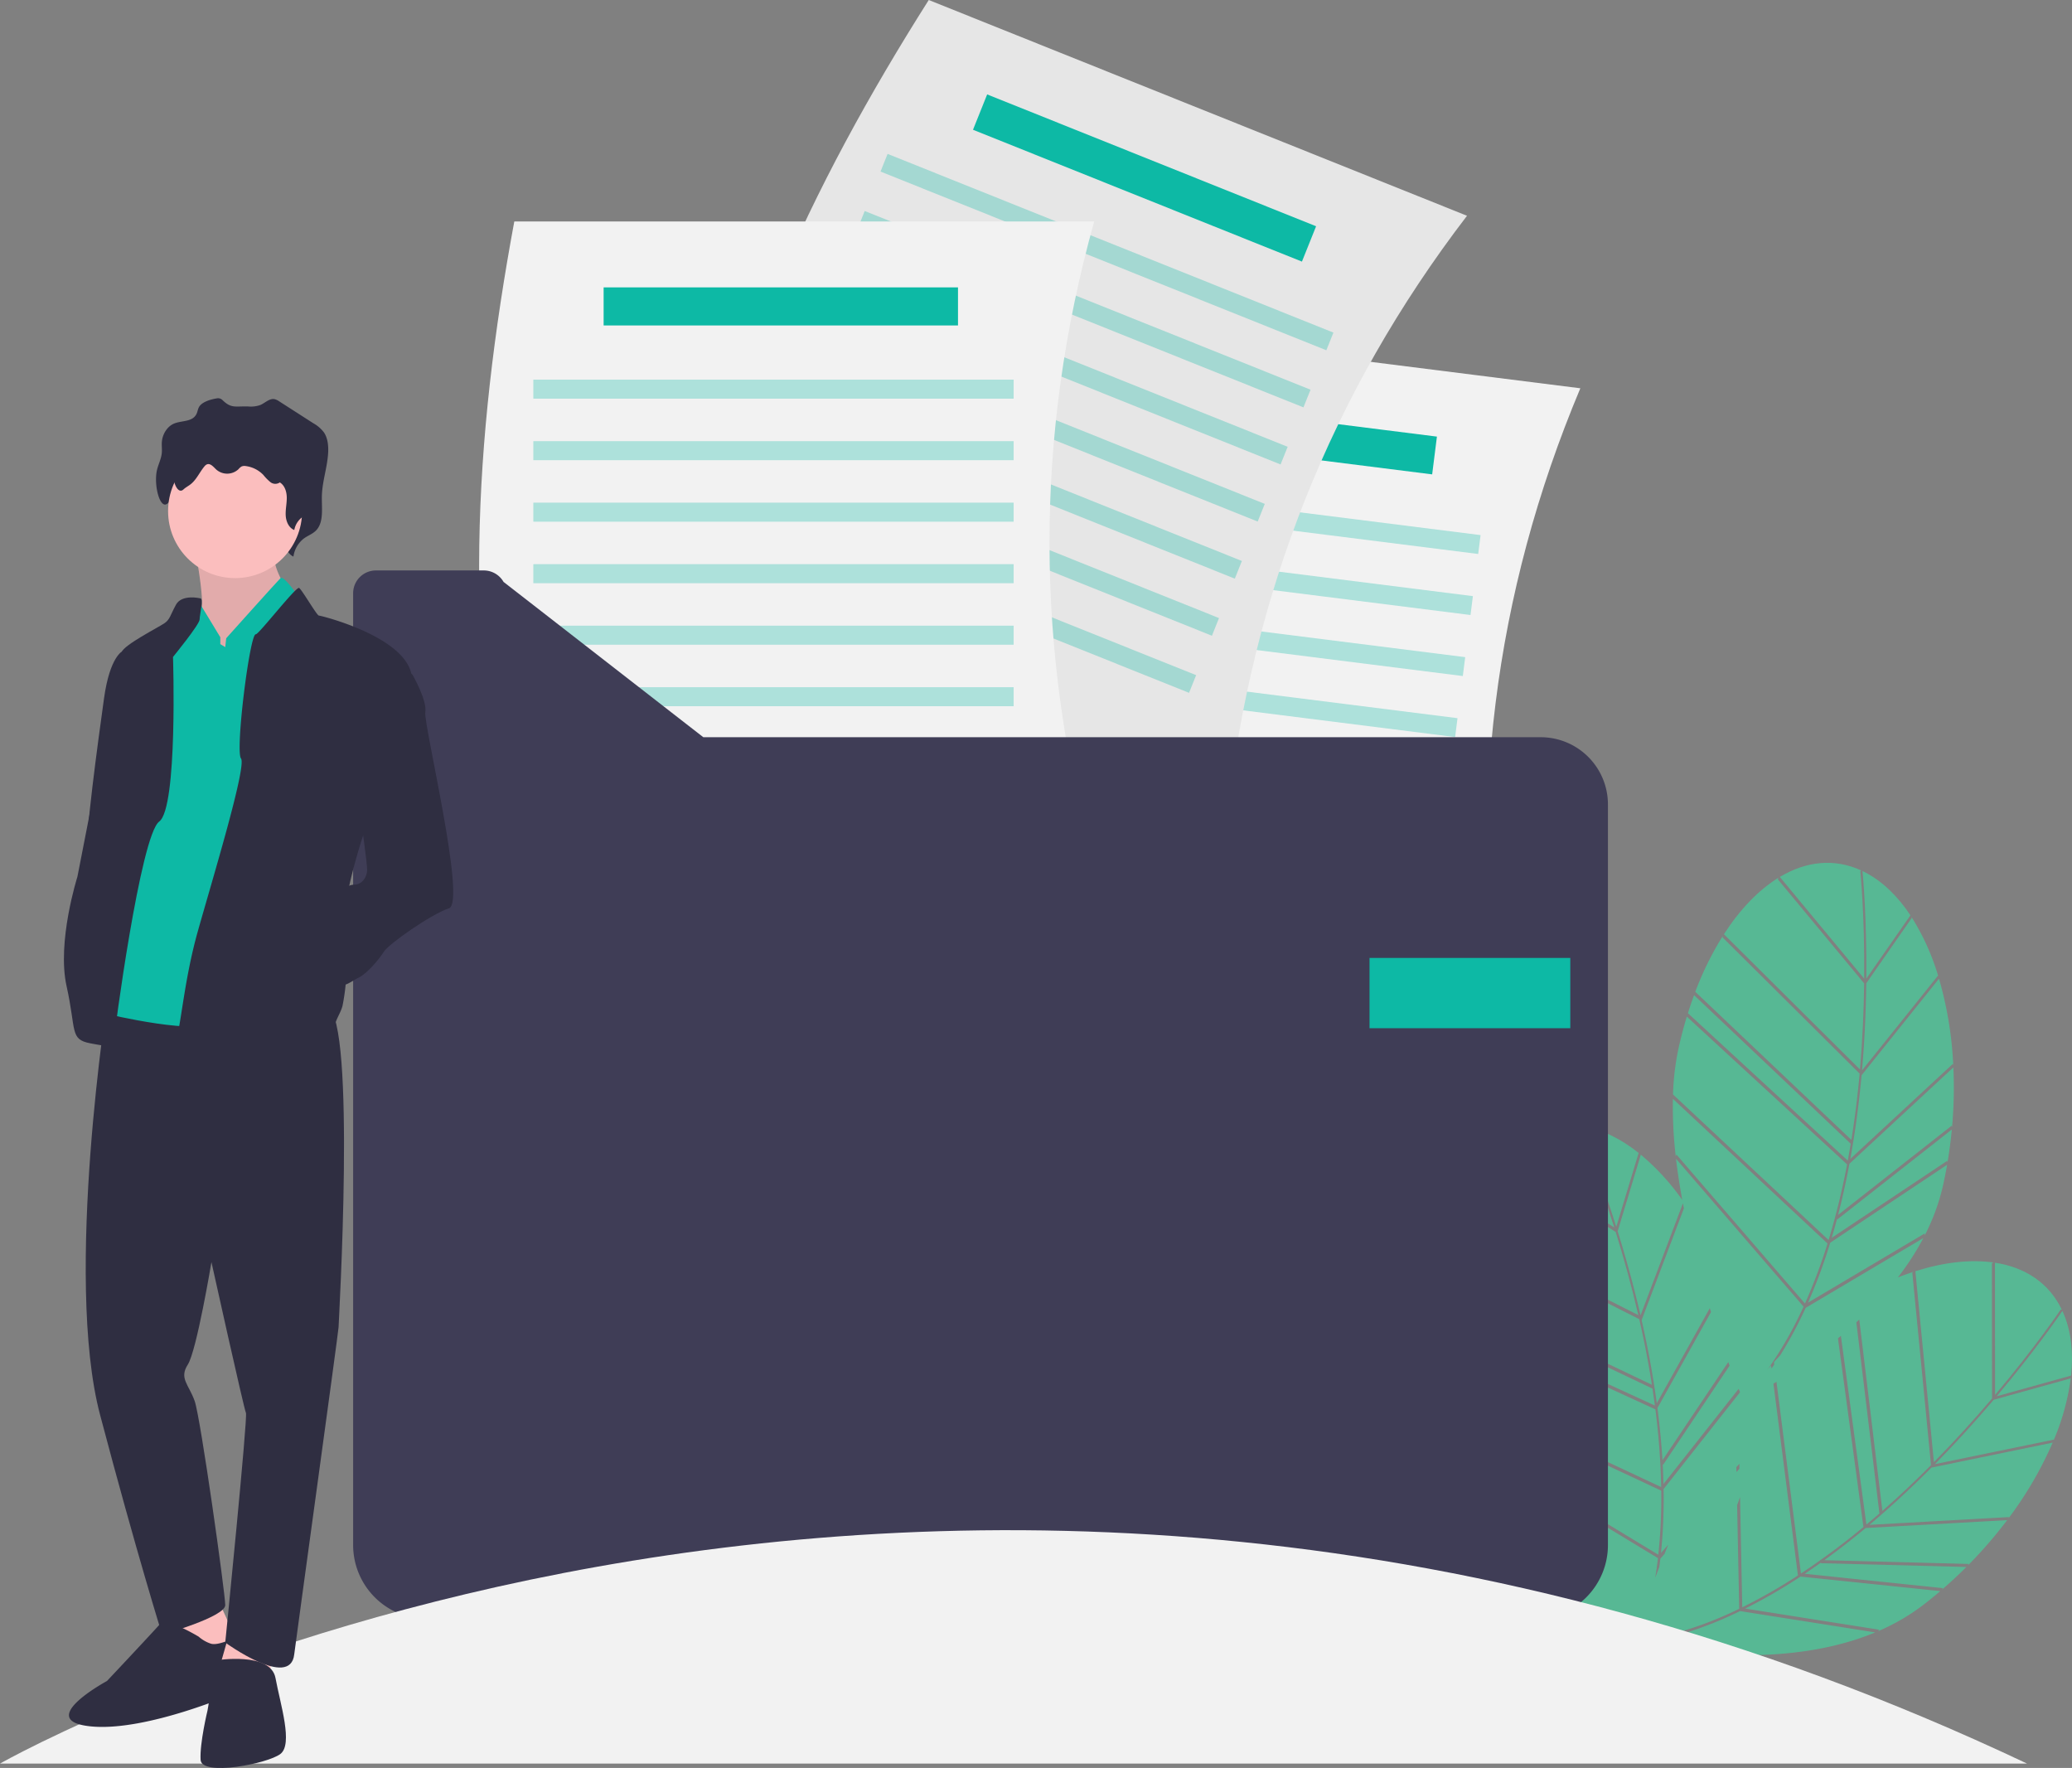 <svg id="Gruppe_6" data-name="Gruppe 6" xmlns="http://www.w3.org/2000/svg" width="870.858" height="743" viewBox="0 0 870.858 743">
  <rect x="0" y="0" width="870.858" height="743" fill="#808080" stroke="none"/>
  <path id="Pfad_54" data-name="Pfad 54" d="M972.356,492.653c-.142,11.087-.649,23.508-1.788,36.6l31.935-39.82.225.623a99.6,99.6,0,0,0-11.488-25.468l.253.586Z" transform="translate(-187.966 -79.421)" fill="#57b894"/>
  <path id="Pfad_55" data-name="Pfad 55" d="M972.391,489.421,990.928,462.8c-5.329-8.029-11.712-14.246-19-18.037-.379-.2-.76-.381-1.14-.564C971.069,447.2,972.615,464.824,972.391,489.421Z" transform="translate(-187.98 -78.134)" fill="#57b894"/>
  <path id="Pfad_56" data-name="Pfad 56" d="M1005.638,574.026q1.177-6.964,1.828-13.9l-48.159,37.825-.065-.334q-1.087,4.092-2.268,8.045l48.551-32.374Z" transform="translate(-187.108 -85.453)" fill="#57b894"/>
  <path id="Pfad_57" data-name="Pfad 57" d="M965.328,568.213l43.1-39.947.169.691a156.59,156.59,0,0,0-6-36.472l-32.544,40.579Q968.366,551.455,965.328,568.213Z" transform="translate(-187.636 -81.182)" fill="#57b894"/>
  <path id="Pfad_58" data-name="Pfad 58" d="M964.84,531.155l-57.655-57.3.25-.7a130.746,130.746,0,0,0-11.671,23.627l65.611,62.225C962.936,549.286,964.052,539.892,964.84,531.155Z" transform="translate(-183.244 -79.962)" fill="#57b894"/>
  <path id="Pfad_59" data-name="Pfad 59" d="M959.645,569.356q.662-3.563,1.241-7.081L895.034,499.82l.243-.7q-1.634,4.359-3.066,9l.239-.707Z" transform="translate(-183.019 -81.601)" fill="#57b894"/>
  <path id="Pfad_60" data-name="Pfad 60" d="M959.831,594.275l47.758-37.51.139.716a186.983,186.983,0,0,0,.563-25.2l-43.685,40.487Q962.517,583.93,959.831,594.275Z" transform="translate(-187.289 -83.695)" fill="#57b894"/>
  <path id="Pfad_61" data-name="Pfad 61" d="M887.223,569.8l54,62.6a224.892,224.892,0,0,0,9.488-25.229l-64.99-60.8a180.9,180.9,0,0,0,1.2,24.187Z" transform="translate(-182.608 -84.584)" fill="#57b894"/>
  <path id="Pfad_62" data-name="Pfad 62" d="M967.523,443.962l.438-.227c-11.336-5.239-23.2-3.919-34.269,2.7l35.469,42.763C969.4,462.582,967.551,444.225,967.523,443.962Z" transform="translate(-185.638 -77.901)" fill="#57b894"/>
  <path id="Pfad_63" data-name="Pfad 63" d="M954.928,611.14a223.429,223.429,0,0,1-8.578,22.751l48.994-29.054.093.724a88.581,88.581,0,0,0,7.67-21q.959-4.3,1.705-8.62l-49.13,32.76C955.432,609.514,955.184,610.334,954.928,611.14Z" transform="translate(-186.437 -86.451)" fill="#57b894"/>
  <path id="Pfad_64" data-name="Pfad 64" d="M967.557,491.6l-36.283-43.744.278-.669c-8.3,5.11-16.135,13.209-22.933,23.757L965.8,527.771C966.921,514.832,967.419,502.557,967.557,491.6Z" transform="translate(-184.055 -78.322)" fill="#57b894"/>
  <path id="Pfad_65" data-name="Pfad 65" d="M951.181,603.334a303.5,303.5,0,0,0,7.758-31.737l-67.361-62.1q-1.913,6.294-3.427,13.062a108.75,108.75,0,0,0-2.378,19.656l65.361,61.152Z" transform="translate(-182.613 -82.256)" fill="#57b894"/>
  <path id="Pfad_66" data-name="Pfad 66" d="M1027.985,680.729c-7.181,8.448-15.494,17.691-24.718,27.045l49.994-10.3-.224.623a99.609,99.609,0,0,0,7.4-26.943l-.179.613Z" transform="translate(-190.031 -92.462)" fill="#57b894"/>
  <path id="Pfad_67" data-name="Pfad 67" d="M1059.12,642.68c-.166-.394-.342-.778-.519-1.161-1.7,2.492-11.747,17.054-27.609,35.855l31.258-8.682C1063.267,659.109,1062.316,650.25,1059.12,642.68Z" transform="translate(-191.781 -90.591)" fill="#57b894"/>
  <path id="Pfad_68" data-name="Pfad 68" d="M951.758,754.365q-3.447,2.459-6.878,4.75l58.042,6.032-.382.639q5.349-4.613,10.272-9.537l-61.217-1.584Z" transform="translate(-186.345 -97.716)" fill="#57b894"/>
  <path id="Pfad_69" data-name="Pfad 69" d="M973.9,735.156l58.676-3.275-.311.64a156.6,156.6,0,0,0,18.638-31.92L999.96,711.1Q986.932,724.187,973.9,735.156Z" transform="translate(-188.177 -94.322)" fill="#57b894"/>
  <path id="Pfad_70" data-name="Pfad 70" d="M953.638,752.2l60.707,1.571-.35.641a186.981,186.981,0,0,0,16.507-19.05l-59.469,3.32Q962.3,745.949,953.638,752.2Z" transform="translate(-186.898 -96.516)" fill="#57b894"/>
  <path id="Pfad_71" data-name="Pfad 71" d="M871.936,776.009c.4-.459.812-.926,1.233-1.414a155.616,155.616,0,0,0,35.27-12.345l-.876-43.543q.636-1.707,1.226-3.437l.932,46.353a224.878,224.878,0,0,0,23.4-13.379L922.827,667.63q.626-.373,1.277-.767l10.28,80.511.056.006a303.519,303.519,0,0,0,26.218-19.495l-10.717-79.29q.62-.512,1.241-1.033L961.9,726.853q2.782-2.322,5.473-4.662l-9.7-80.332q.617-.568,1.231-1.146l9.712,80.395c7.406-6.494,14.257-13.018,20.437-19.245l-7.862-80.9.639-.38c-2.214.716-4.455,1.53-6.715,2.42a114.588,114.588,0,0,0,10.732-16.562L936.38,635.773a171.918,171.918,0,0,1-10.718,19.971c-.879.93-1.752,1.874-2.615,2.842l.126.984q-.576.856-1.158,1.7l-.167-1.309c-.492.567-.979,1.145-1.465,1.724a161.93,161.93,0,0,0,15.1-26.428l-53.605-62.144c.674,5.773,1.574,11.572,2.636,17.314a98.348,98.348,0,0,0-17.876-19.389l.422.479-9.7,32.054c3.292,10.588,6.649,22.558,9.611,35.356l17.813-47.081q.2,1.068.413,2.132l-17.768,46.96q4.083,18.012,6.373,34.888l22.281-39.915q.258.819.516,1.626l-22.522,40.346q1.463,11.262,2.106,21.93l27.673-41.262q.284.764.559,1.5l-27.966,41.7-.165-.3q.232,4.228.33,8.352l31.594-40.006q.315.779.585,1.436l-32.141,40.7c.014.853.032,1.709.037,2.555a223.417,223.417,0,0,1-1.126,24.288l3.069-3.49q-.815,1.976-1.587,3.9l-1.745,1.985c-.139,1.2-.291,2.392-.45,3.577q-.893,2.3-1.716,4.493.67-4.117,1.155-8.284L804.1,698.416c20.218,44.037,55.86,84.976,58.141,87.573q2.3-4.965,4.149-10.156c.419-.064.837-.134,1.256-.2-.145.415-.286.833-.434,1.245-.219.036-.438.077-.657.111l.57.124q-1.316,3.636-2.811,7.1c1.4-1.417,3.508-3.608,6.056-6.442,16.123,3.135,59.377,9.316,95.236-5.6l-56.8-8.957A157.167,157.167,0,0,1,871.936,776.009Zm35.307-73.266,1.266-1.44.041,2.045-1.266,1.44Z" transform="translate(-177.456 -86.142)" fill="#57b894"/>
  <path id="Pfad_72" data-name="Pfad 72" d="M1057.845,639.565l.482.1c-5.39-11.265-15.372-17.818-28.114-19.78l.043,55.558C1047.412,655.1,1057.7,639.785,1057.845,639.565Z" transform="translate(-191.732 -89.226)" fill="#57b894"/>
  <path id="Pfad_73" data-name="Pfad 73" d="M939.279,762.084a223.449,223.449,0,0,1-21.118,12.051l56.265,8.872-.39.617a88.587,88.587,0,0,0,19.3-11.283q3.484-2.7,6.811-5.552l-58.734-6.1C940.7,761.153,939.99,761.627,939.279,762.084Z" transform="translate(-184.658 -98.115)" fill="#57b894"/>
  <path id="Pfad_74" data-name="Pfad 74" d="M1002.3,703.66c9.113-9.254,17.325-18.39,24.421-26.742l-.044-56.833.641-.338c-9.653-1.359-20.852-.117-32.815,3.67Z" transform="translate(-189.477 -89.183)" fill="#57b894"/>
  <path id="Pfad_75" data-name="Pfad 75" d="M868.681,569.867c-7.55-5.989-15.542-9.928-23.646-11.281-.422-.07-.84-.128-1.259-.184,1.2,2.767,8.115,19.052,15.505,42.514Z" transform="translate(-179.961 -85.344)" fill="#57b894"/>
  <path id="Pfad_76" data-name="Pfad 76" d="M865.492,642.7,792.95,606.029l.022-.743a130.745,130.745,0,0,0-3.8,26.078l81.631,38.9C869.286,660.53,867.443,651.251,865.492,642.7Z" transform="translate(-176.514 -88.304)" fill="#57b894"/>
  <path id="Pfad_77" data-name="Pfad 77" d="M871.045,673.695l-81.933-39.041.013-.746q-.206,4.651-.135,9.506l.008-.746,83.053,38.145Q871.581,677.22,871.045,673.695Z" transform="translate(-176.501 -90.111)" fill="#57b894"/>
  <path id="Pfad_78" data-name="Pfad 78" d="M875.06,719.6l-80.6-37.739a180.869,180.869,0,0,0,8.614,22.632l.056-.813,70.706,42.845a224.891,224.891,0,0,0,1.225-26.926Z" transform="translate(-176.848 -93.138)" fill="#57b894"/>
  <path id="Pfad_79" data-name="Pfad 79" d="M840.724,558.663l.346-.351c-12.4-1.478-23.279,3.445-31.757,13.158l46.95,29.706C848.262,575.793,840.831,558.905,840.724,558.663Z" transform="translate(-177.786 -85.322)" fill="#57b894"/>
  <path id="Pfad_80" data-name="Pfad 80" d="M855.852,604l-48.027-30.387.057-.722c-6.316,7.426-11.262,17.55-14.467,29.682l71.951,36.37C862.429,626.3,859.107,614.468,855.852,604Z" transform="translate(-176.782 -86.259)" fill="#57b894"/>
  <path id="Pfad_81" data-name="Pfad 81" d="M874.692,715.686a303.527,303.527,0,0,0-2.431-32.581L789,644.866q.126,6.577.778,13.482a108.762,108.762,0,0,0,3.814,19.428l81.063,37.954Z" transform="translate(-176.503 -90.803)" fill="#57b894"/>
  <path id="Pfad_82" data-name="Pfad 82" d="M791.524,494.266,549.712,463.785c-10.96-91.166,5.6-180.17,33.868-268.68l241.812,30.481C788.9,312.419,778.193,402.041,791.524,494.266Z" transform="translate(-161.181 -62.407)" fill="#f2f2f2"/>
  <rect id="Rechteck_9" data-name="Rechteck 9" width="148.943" height="16.002" transform="matrix(0.992, 0.125, -0.125, 0.992, 456.186, 164.869)" fill="#0db9a5"/>
  <rect id="Rechteck_10" data-name="Rechteck 10" width="201.874" height="8.001" transform="matrix(0.992, 0.125, -0.125, 0.992, 422.026, 199.645)" fill="#0db9a5" opacity="0.3"/>
  <rect id="Rechteck_11" data-name="Rechteck 11" width="201.874" height="8.001" transform="matrix(0.992, 0.125, -0.125, 0.992, 418.794, 225.292)" fill="#0db9a5" opacity="0.3"/>
  <rect id="Rechteck_12" data-name="Rechteck 12" width="201.874" height="8.001" transform="matrix(0.992, 0.125, -0.125, 0.992, 415.561, 250.939)" fill="#0db9a5" opacity="0.3"/>
  <rect id="Rechteck_13" data-name="Rechteck 13" width="201.874" height="8.001" transform="matrix(0.992, 0.125, -0.125, 0.992, 412.328, 276.585)" fill="#0db9a5" opacity="0.3"/>
  <rect id="Rechteck_14" data-name="Rechteck 14" width="201.874" height="8.001" transform="matrix(0.992, 0.125, -0.125, 0.992, 409.095, 302.232)" fill="#0db9a5" opacity="0.3"/>
  <rect id="Rechteck_15" data-name="Rechteck 15" width="201.874" height="8.001" transform="matrix(0.992, 0.125, -0.125, 0.992, 405.862, 327.879)" fill="#0db9a5" opacity="0.3"/>
  <rect id="Rechteck_16" data-name="Rechteck 16" width="201.874" height="8.001" transform="matrix(0.992, 0.125, -0.125, 0.992, 402.63, 353.526)" fill="#0db9a5" opacity="0.3"/>
  <path id="Pfad_83" data-name="Pfad 83" d="M670.577,395.508l-226.23-90.677c12.465-90.973,51.006-172.89,100.752-251.367l226.23,90.677C714.055,218.916,681.015,302.911,670.577,395.508Z" transform="translate(-154.744 -53.465)" fill="#e6e6e6"/>
  <rect id="Rechteck_17" data-name="Rechteck 17" width="148.943" height="16.002" transform="translate(414.902 39.674) rotate(21.841)" fill="#0db9a5"/>
  <rect id="Rechteck_18" data-name="Rechteck 18" width="201.874" height="8.001" transform="translate(373.055 64.675) rotate(21.841)" fill="#0db9a5" opacity="0.3"/>
  <rect id="Rechteck_19" data-name="Rechteck 19" width="201.874" height="8.001" transform="translate(363.437 88.669) rotate(21.841)" fill="#0db9a5" opacity="0.3"/>
  <rect id="Rechteck_20" data-name="Rechteck 20" width="201.874" height="8.001" transform="translate(353.82 112.663) rotate(21.841)" fill="#0db9a5" opacity="0.3"/>
  <rect id="Rechteck_21" data-name="Rechteck 21" width="201.874" height="8.001" transform="translate(344.203 136.657) rotate(21.841)" fill="#0db9a5" opacity="0.3"/>
  <rect id="Rechteck_22" data-name="Rechteck 22" width="201.874" height="8.001" transform="translate(334.586 160.652) rotate(21.841)" fill="#0db9a5" opacity="0.3"/>
  <rect id="Rechteck_23" data-name="Rechteck 23" width="201.874" height="8.001" transform="translate(324.969 184.646) rotate(21.841)" fill="#0db9a5" opacity="0.3"/>
  <rect id="Rechteck_24" data-name="Rechteck 24" width="201.874" height="8.001" transform="translate(315.351 208.64) rotate(21.841)" fill="#0db9a5" opacity="0.3"/>
  <path id="Pfad_84" data-name="Pfad 84" d="M608.684,423.619H364.958c-22.275-89.08-16.978-179.455,0-270.806H608.684C583.341,243.527,583.923,333.786,608.684,423.619Z" transform="translate(-148.798 -59.737)" fill="#f2f2f2"/>
  <rect id="Rechteck_25" data-name="Rechteck 25" width="148.943" height="16.002" transform="translate(253.703 120.771)" fill="#0db9a5"/>
  <rect id="Rechteck_26" data-name="Rechteck 26" width="201.874" height="8.001" transform="translate(224.161 159.546)" fill="#0db9a5" opacity="0.3"/>
  <rect id="Rechteck_27" data-name="Rechteck 27" width="201.874" height="8.001" transform="translate(224.161 185.396)" fill="#0db9a5" opacity="0.3"/>
  <rect id="Rechteck_28" data-name="Rechteck 28" width="201.874" height="8.001" transform="translate(224.161 211.245)" fill="#0db9a5" opacity="0.3"/>
  <rect id="Rechteck_29" data-name="Rechteck 29" width="201.874" height="8.001" transform="translate(224.161 237.095)" fill="#0db9a5" opacity="0.3"/>
  <rect id="Rechteck_30" data-name="Rechteck 30" width="201.874" height="8.001" transform="translate(224.161 262.945)" fill="#0db9a5" opacity="0.3"/>
  <rect id="Rechteck_31" data-name="Rechteck 31" width="201.874" height="8.001" transform="translate(224.161 288.794)" fill="#0db9a5" opacity="0.3"/>
  <rect id="Rechteck_32" data-name="Rechteck 32" width="201.874" height="8.001" transform="translate(224.161 314.644)" fill="#0db9a5" opacity="0.3"/>
  <path id="Pfad_85" data-name="Pfad 85" d="M440.831,379.44l-83.966-65.278a9.585,9.585,0,0,0-8.309-4.807H303.237a9.585,9.585,0,0,0-9.585,9.585V718.926a31.09,31.09,0,0,0,31.09,31.09H789.954a31.09,31.09,0,0,0,31.09-31.09V407.7a28.258,28.258,0,0,0-28.258-28.258Z" transform="translate(-145.23 -69.62)" fill="#3f3d56"/>
  <rect id="Rechteck_33" data-name="Rechteck 33" width="84.383" height="29.534" transform="translate(575.61 402.579)" fill="#0db9a5"/>
  <path id="Pfad_86" data-name="Pfad 86" d="M135.228,837.966s385.932-220.714,851.963,0" transform="translate(-135.228 -96.801)" fill="#f2f2f2"/>
  <path id="Pfad_87" data-name="Pfad 87" d="M223.091,303.714s4.142,21.953,1.243,23.61a50.354,50.354,0,0,0-6.627,4.97l7.456,10.355,17.811,3.728,16.982-15.74V314.9s-4.97-7.87-4.142-12.84S223.091,303.714,223.091,303.714Z" transform="translate(-140.435 -69.043)" fill="#fbbebe"/>
  <path id="Pfad_88" data-name="Pfad 88" d="M223.091,303.714s4.142,21.953,1.243,23.61a50.354,50.354,0,0,0-6.627,4.97l7.456,10.355,17.811,3.728,16.982-15.74V314.9s-4.97-7.87-4.142-12.84S223.091,303.714,223.091,303.714Z" transform="translate(-140.435 -69.043)" opacity="0.1"/>
  <path id="Pfad_89" data-name="Pfad 89" d="M191.784,344.183l-2.485,1.243s-5.385,2.071-7.87,19.882-8.284,60.474-6.627,61.717.828,9.527.828,9.527l12.426-65.03Z" transform="translate(-137.708 -71.819)" fill="#2f2e41"/>
  <path id="Pfad_90" data-name="Pfad 90" d="M223.177,236.018c-.379.791-.512,1.714-.867,2.519-1.614,3.658-6.21,2.839-9.525,4.223-2.807,1.172-4.9,4.389-5.122,7.866-.093,1.476.123,2.965-.01,4.437-.245,2.719-1.647,5.113-2.146,7.784-1.212,6.489,1.616,16.736,4.81,13.234,1.007-1.1,2.268-1.836,3.355-2.83,2.825-2.582,4.264-6.686,6.559-9.908a3.463,3.463,0,0,1,1.165-1.155c1.677-.833,3.17,1.4,4.5,2.859a7.038,7.038,0,0,0,10.558-.2,6.194,6.194,0,0,1,1.488-1.52,3.172,3.172,0,0,1,2.067-.2,13.572,13.572,0,0,1,8.276,4.928,25.029,25.029,0,0,0,3.359,4c1.327,1.05,3.262,1.4,4.457.148,2.4,1.7,3.3,5.309,3.308,8.6s-.667,6.552-.5,9.833,1.452,6.822,4.067,8.026a11.688,11.688,0,0,1,4.328-7.571c1.781-1.325,3.945-1.982,5.451-3.712,3.015-3.463,2.06-9.224,2.175-14.165.143-6.094,2.255-11.92,2.628-18,.186-3.039-.128-6.3-1.727-8.7a14.3,14.3,0,0,0-4.5-3.9L257.1,233.479a6.067,6.067,0,0,0-2.108-1c-2.093-.376-3.9,1.587-5.886,2.452a11.919,11.919,0,0,1-5.166.627c-5.519-.15-7.073.922-10.782-2.674a2.615,2.615,0,0,0-2.241-.748C228.7,232.488,224.39,233.484,223.177,236.018Z" transform="translate(-139.647 -64.743)" fill="#2f2e41"/>
  <path id="Pfad_91" data-name="Pfad 91" d="M96.367,716.92l8.7,19.053-16.983,5.8-8.7-4.556,2.071-20.3Z" transform="translate(-5.012 -45.262)" fill="#fbbebe"/>
  <path id="Pfad_92" data-name="Pfad 92" d="M220.666,787.223s-13.669-8.284-16.154-5.385-22.367,24.024-22.367,24.024-30.651,16.568-7.041,19.053,62.131-14.5,62.131-14.5,2.071-22.367.414-22.781-8.7,3.728-12.012,2.485a14.854,14.854,0,0,1-4.97-2.9Z" transform="translate(-137.181 -99.412)" fill="#2f2e41"/>
  <path id="Pfad_93" data-name="Pfad 93" d="M119.878,738.221V755.2l-22.367-4.97,4.97-17.4Z" transform="translate(-6.156 -46.267)" fill="#fbbebe"/>
  <path id="Pfad_94" data-name="Pfad 94" d="M231.847,798.2s22.781-3.728,24.852,7.456,7.456,27.752,2.071,31.894-33.136,9.527-33.551,2.485,2.9-20.71,2.9-20.71,2.071-10.769.828-13.669S231.847,798.2,231.847,798.2Z" transform="translate(-140.907 -100.446)" fill="#2f2e41"/>
  <path id="Pfad_95" data-name="Pfad 95" d="M183.094,499.689s-18.7,118.569-3.374,176.558,26.095,92.368,26.095,92.368,26.509-7.456,26.509-12.426-10.355-78.7-12.84-85.741-6.627-9.527-2.9-15.326,9.941-43.077,9.941-43.077,13.669,61.717,14.5,63.373-8.7,96.51-8.7,96.51,27.342,19.842,28.994,4.97c.414-3.728,18.639-135.859,18.639-137.516s7.456-128.4-4.556-134.617S183.094,499.689,183.094,499.689Z" transform="translate(-137.656 -81.632)" fill="#2f2e41"/>
  <circle id="Ellipse_6" data-name="Ellipse 6" cx="28.166" cy="28.166" r="28.166" transform="translate(70.644 186.623)" fill="#fbbebe"/>
  <path id="Pfad_96" data-name="Pfad 96" d="M230.827,340.535v-2.9l-8.284-13.669s-8.284.828-9.527,4.556-15.326,33.551-15.326,33.551L182.779,495.862s41.006,9.941,47.219,2.9,29.823-160.3,29.823-160.3l3.314-18.639s-5.69-8.284-6.987-7.041-22.836,25.267-22.836,25.267l-.414,3.728Z" transform="translate(-138.23 -69.829)" fill="#0db9a5"/>
  <path id="Pfad_97" data-name="Pfad 97" d="M221.144,321.83s-7.663-1.864-10.148,2.692-2.485,6.213-4.97,7.87S189.043,341.5,188.215,344.4s-18.639,94.439-18.639,94.439-8.7,27.338-4.556,45.977,1.243,22.367,9.941,24.024,9.941,1.657,9.941-.828,11.184-86.569,19.053-92.368,5.8-69.172,5.8-69.172,11.184-13.669,11.184-15.74S222.8,321.675,221.144,321.83Z" transform="translate(-137.038 -70.384)" fill="#2f2e41"/>
  <path id="Pfad_98" data-name="Pfad 98" d="M247.714,336.679c1.156.193,16.982-20.3,18.225-19.468s7.456,11.6,8.284,11.6,36.036,8.7,38.935,24.852-20.3,67.515-20.3,67.515-9.941,29.409-7.87,42.249a86.5,86.5,0,0,1-.828,29.409c-.828,3.314-3.728,7.041-2.9,8.7s-18.225-2.071-26.095,2.485-43.077,7.87-41.006,2.9,3.314-24.438,9.113-45.148,20.71-69.586,18.225-72.9S245.229,336.265,247.714,336.679Z" transform="translate(-140.206 -70.115)" fill="#2f2e41"/>
  <path id="Pfad_99" data-name="Pfad 99" d="M312.5,350.814l5.385,4.97s6.213,10.769,5.385,15.74,17.4,79.942,9.941,82.427-25.267,14.911-27.338,18.225-7.041,9.113-10.355,10.769-6.627,4.556-8.7,2.9-6.627-35.622-3.314-36.864,6.627-4.97,9.941-4.97,5.385-3.314,5.385-6.213-2.485-20.3-2.485-20.3L290.959,376.5Z" transform="translate(-144.515 -72.238)" fill="#2f2e41"/>
  <path id="Pfad_100" data-name="Pfad 100" d="M228.621,240.481c-.335.6-.452,1.3-.767,1.9-1.427,2.765-5.491,2.146-8.422,3.192a7.015,7.015,0,0,0-4.529,5.947c-.082,1.116.109,2.241-.008,3.354-.217,2.055-1.456,3.866-1.9,5.885-1.072,4.905,1.429,12.652,4.253,10,.89-.835,2.005-1.388,2.967-2.14,2.5-1.952,3.77-5.055,5.8-7.49a2.89,2.89,0,0,1,1.03-.873c1.483-.63,2.8,1.056,3.975,2.161a6.946,6.946,0,0,0,9.336-.152,5.136,5.136,0,0,1,1.315-1.149,3.244,3.244,0,0,1,1.828-.153,12.523,12.523,0,0,1,7.318,3.725,20.017,20.017,0,0,0,2.97,3.023,3.312,3.312,0,0,0,3.941.112c2.126,1.285,2.919,4.013,2.925,6.5s-.59,4.953-.445,7.433,1.284,5.157,3.6,6.067a8.657,8.657,0,0,1,3.827-5.724c1.575-1,3.488-1.5,4.82-2.806,2.666-2.618,1.821-6.973,1.924-10.708.126-4.607,1.994-9.011,2.324-13.608a9.539,9.539,0,0,0-1.527-6.578,12.3,12.3,0,0,0-3.982-2.949l-12.571-6.9a5.807,5.807,0,0,0-1.864-.756c-1.851-.284-3.45,1.2-5.2,1.854a12.215,12.215,0,0,1-4.568.474c-4.88-.113-6.254.7-9.534-2.021a2.565,2.565,0,0,0-1.981-.565C233.506,237.813,229.694,238.566,228.621,240.481Z" transform="translate(-140.122 -65.085)" fill="#2f2e41"/>
</svg>
